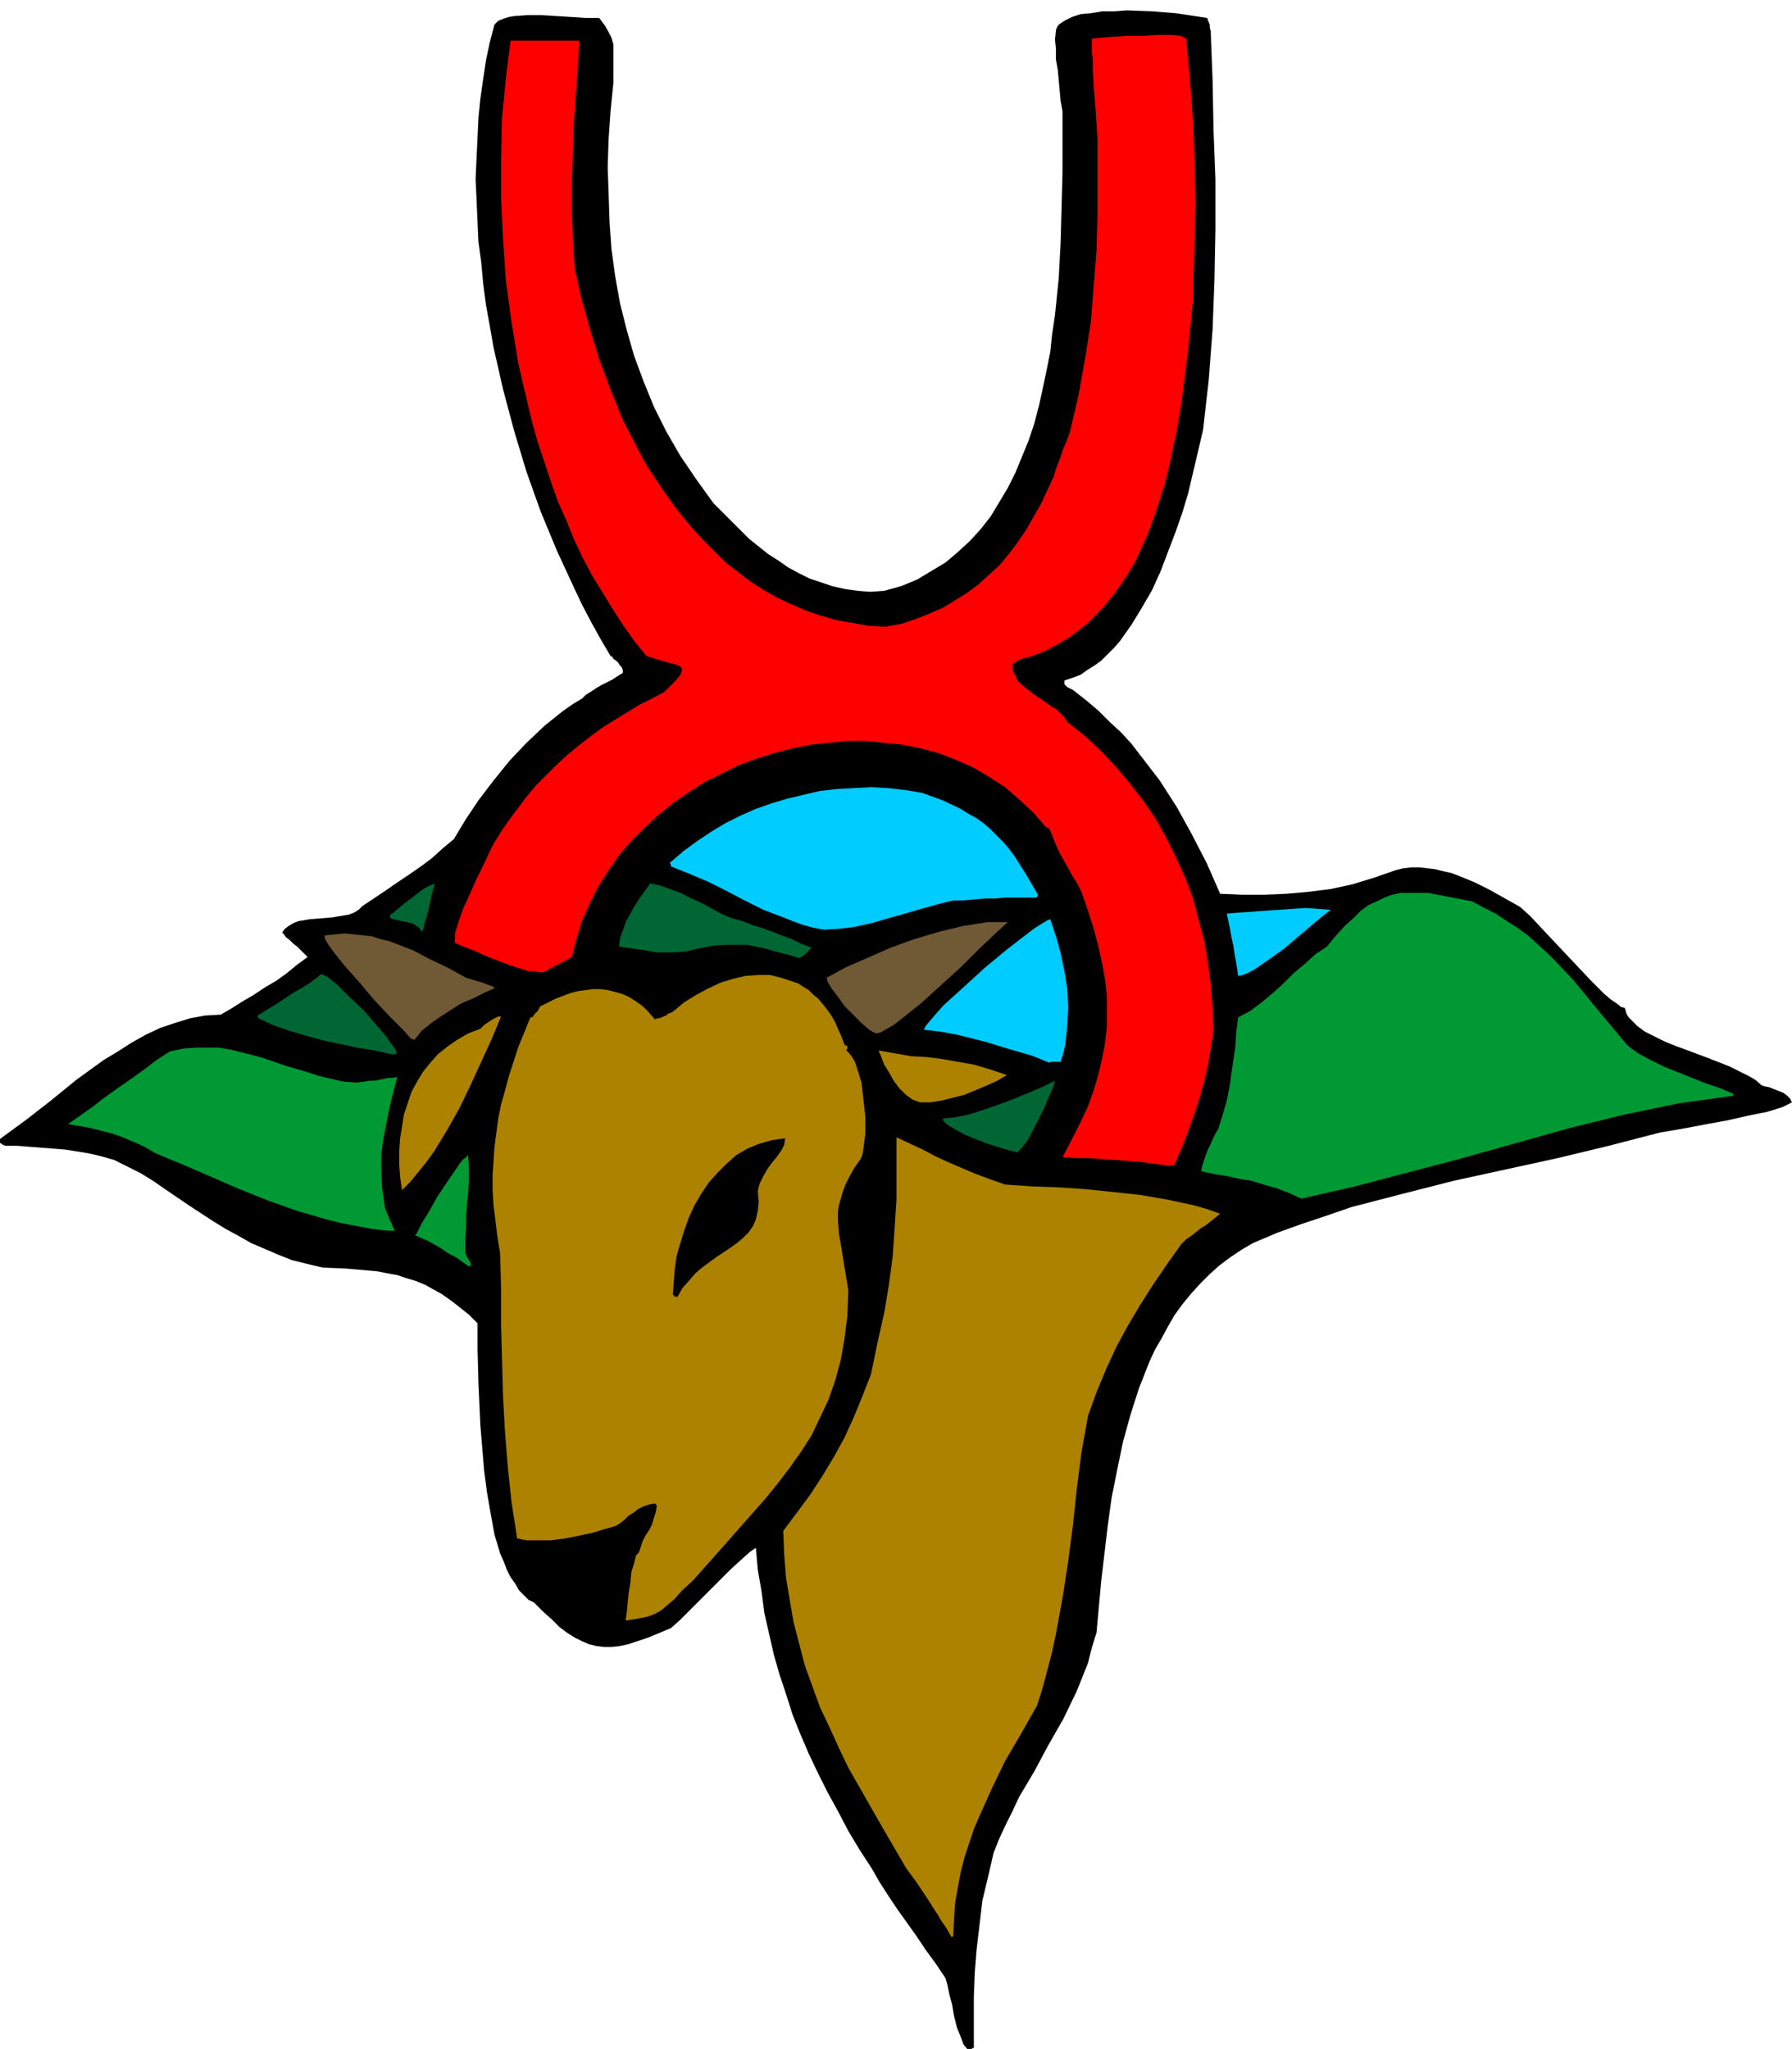 <svg xmlns="http://www.w3.org/2000/svg" fill-rule="evenodd" height="7.232in" preserveAspectRatio="none" stroke-linecap="round" viewBox="0 0 1899 2171" width="6.326in"><style>.brush1{fill:#000}.pen1{stroke:none}.brush2{fill:#ad8200}.brush3{fill:#093}.brush5{fill:#063}.brush6{fill:#0cf}</style><path class="pen1 brush1" d="m1025 2171-4-5-3-8-4-10-3-12-2-12-3-11-2-10-2-7-10-15-11-15-10-15-10-14-10-14-10-15-9-14-8-14-13-20-12-20-11-21-11-20-10-20-10-21-9-21-8-20-7-22-7-21-6-21-5-22-5-22-3-23-4-23-2-23-6 4-9 8-12 11-14 14-14 14-14 14-12 12-9 8-24 10-21 7-9 2-9 1h-8l-8-1-8-2-7-3-8-4-8-5-8-6-8-8-9-8-10-10-6-3-5-5-5-5-4-7-5-7-4-8-3-8-4-9-6-20-4-22-4-23-3-23-4-48-2-44-1-38v-26l-9-9-10-8-9-7-10-7-9-5-9-5-10-4-10-3-9-3-11-2-10-2-11-1-23-2-24-1-17-4-16-4-15-6-14-6-14-6-14-8-13-7-13-8-26-17-25-17-13-9-13-8-14-7-14-7-14-4-13-3-12-2-13-2-12-1-13-1-13-1-12-1H6l-3-1-1-1-2-1v-4l1-1 26-19 27-21 27-22 29-21 15-9 14-9 16-9 15-7 15-5 16-5 16-3 17-1 12-7 11-7 12-7 12-8 12-7 11-8 11-9 11-8-3-3-4-4-4-4-4-3-4-4-4-3-2-3-2-2 3-4 4-3 5-3 5-2 12-2 12-1 12-1 12-2 6-1 5-2 5-3 4-4 12-8 12-8 13-9 12-8 13-9 12-9 11-10 12-10 12-20 14-21 16-21 17-21 18-19 19-18 10-8 10-8 10-7 10-6 4-4 5-3 6-4 5-3 6-3 6-3 6-4 5-3v-3l-1-3-2-2-2-3-2-2-3-2-1-2-2-1-10-17-10-18-10-19-9-19-18-39-17-41-15-42-13-43-12-45-10-44-4-23-4-22-3-23-2-22-3-22-1-22-1-23-1-21 1-22 1-21 1-22 2-20 3-21 3-20 4-19 5-19 4-4 5-2 6-2 6-1 14-1h15l16 1 16 1 15 1h14l6 8 4 7 3 6 2 7v41l-3 30-2 29-1 30 1 29 1 30 2 28 4 29 5 28 7 28 8 28 10 27 11 27 13 26 15 26 17 25 18 25 19 19 19 19 10 8 10 8 11 7 10 7 11 6 12 6 12 4 12 4 13 3 14 2 13 1 15-1 18-5 17-7 15-9 15-9 13-11 13-12 11-12 11-14 9-15 9-15 8-16 7-17 7-17 6-18 5-19 4-18 4-19 4-20 2-19 3-20 4-39 2-38 2-74v-65l-2-11-1-11-1-11-1-11-2-11V52l-1-10 1-10 1-3 2-3 3-2 3-2 8-4 9-3 11-1 12-2h13l13-1 27 1 25 2 20 3 13 2 1 1v2l1 1v1l1 2v3l1 4 2 52 1 53 2 52v53l-1 53-2 53-2 26-2 27-3 26-3 27-7 30-9 38-6 20-7 20-8 21-8 21-9 20-11 19-11 18-12 17-6 7-7 7-7 7-7 5-8 5-7 5-8 3-9 3v4l1 1 1 1 1 1 2 1 2 1 2 1 14 11 13 11 12 12 12 11 11 12 10 13 10 13 10 13 18 28 16 29 16 31 14 32 23 1h24l23-1 23-2 24-3 23-5 23-7 23-8 8-2 9-1h8l9 1 8 1 8 2 9 2 8 3 17 7 16 8 16 9 16 9 11 10 14 15 16 17 17 18 16 17 15 15 7 6 6 4 5 4 4 1 1 4 1 3 2 3 3 3 6 6 8 6 10 5 10 5 12 5 11 4 24 9 23 9 10 5 10 5 7 4 7 6 3 1 5 1 5 2 5 2 5 2 4 3 3 3 2 4-10 5-16 5-20 4-22 5-22 4-21 4-17 3-12 2-54 14-54 13-55 12-55 12-55 14-54 14-26 9-27 9-25 9-26 11-12 7-12 8-12 9-10 9-10 10-10 11-9 11-8 11-7 12-7 13-7 12-6 13-11 28-9 28-8 29-6 29-6 30-4 29-7 59-5 55-5 16-4 16-6 15-6 15-14 29-16 28-15 28-16 27-7 15-7 14-7 15-6 15-6 26-6 25-3 26-3 25-2 25-1 26v54h-2v1h-5z"/><path class="pen1 brush2" d="m1008 2052-5-9-5-7-4-7-4-6-5-8-6-9-8-12-11-15-25-43-24-42-12-21-10-21-10-22-10-21-8-22-8-22-6-23-6-23-4-23-4-24-2-25-1-25 15-20 14-19 13-20 12-20 11-20 10-22 9-22 9-23 7-34 7-31 5-30 4-30 2-29 2-31v-66l15 7 13 6 13 7 13 6 14 6 14 6 16 6 17 6 29 2 28 1 29 2 29 3 28 3 29 5 14 3 14 3 14 4 14 5-5 4-5 4-5 4-5 3-5 4-5 4-6 4-5 5-15 21-15 22-14 22-13 22-12 22-11 24-10 24-9 25-7 39-5 39-4 38-5 38-6 39-7 38-4 19-5 19-5 19-6 19-17 30-17 29-14 29-13 29-6 14-5 15-5 15-4 16-3 16-3 17-1 17-1 18h-2z"/><path class="pen1 brush2" d="m663 1717 1-7 1-10 1-11 2-12 1-11 3-10 1-4 1-4 2-2 1-1 2-6 2-6 3-6 4-6 3-6 2-7 2-6 1-7-1-1-1-1-6 1-6 2-6 3-5 4-5 3-4 4-5 4-5 3-11 3-13 4-14 3-15 3-15 2h-26l-5-1-5-1-6-39-4-38-3-38-2-37-1-37-1-38v-37l-1-38-3-18-2-17-2-16-1-16v-16l1-15 1-15 2-15 2-15 3-15 4-14 4-15 10-31 13-32h1l2-1 1-2 2-2 2-2 1-2 1-2 1-1 16-8 16-6 8-2 8-1 7-1h8l8 1 8 2 7 2 7 3 8 5 7 5 6 6 7 8 2-1h2l3-1 2-1 3-1 2-2 3-1 2-1 12-10 13-8 13-7 13-6 13-4 13-3 13-1h13l12 3 12 4 6 2 6 4 5 3 5 5 5 4 5 6 4 5 5 7 4 7 3 7 4 9 3 8h1v1h2v3l-1 1v1l3 3 3 4 3 5 2 6 5 16 2 18 2 18v18l-1 8-1 8-1 6-2 5-7 10-5 9-4 8-3 8-2 7-2 7-1 7v8l1 15 3 17 3 19 4 24-1 27-3 24-4 23-6 22-7 20-9 19-9 19-11 17-12 17-13 17-13 16-15 17-30 34-32 36-11 10-8 9-7 6-7 6-7 4-8 3-10 2-13 2z"/><path class="pen1 brush1" d="m615 1714-6-5-7-8-9-8-8-10-9-9-7-9-5-8-2-6h32l6-1h7l7-1 11-4 8-2 6-2 5-1 3-1h5l-2 8-2 8-1 9-1 9-1 8-1 9-2 8-1 7-2 1-2-1-1-1-2-2-1-3-2-2-1-2-1-2h-5l-2 3-2 2-2 2v2l-1 2v6l-1 4h-1zm100-340v-1h-1v-1h-1l1-14 1-13 2-14 4-14 4-13 5-14 6-13 7-12 8-12 9-10 10-10 10-9 12-7 12-5 14-4 14-2-1 7-3 6-5 7-5 6-5 7-4 7-4 8-2 8 1 11-1 10-2 9-3 7-5 7-6 6-6 5-7 5-15 10-15 11-7 6-7 8-7 8-5 9h-3z"/><path class="pen1 brush3" d="m497 1342-7-5-7-5-8-4-7-5-7-4-7-4-7-3-7-3 2-3 5-10 8-13 9-16 10-15 9-13 4-6 3-4 4-3 2-2 1 14v13l-1 12-1 12-1 12v13l-1 13v14l2 5 2 3 1 2 1 2v2h-1l-1 1z"/><path class="pen1 brush1" d="m513 1334-1-2v-1l-1-2-1-3-2-3-1-5-3-6-2-8 3 1 3 2 3 4 1 4 1 5 1 4v10h-1z"/><path class="pen1 brush3" d="m411 1304-17-2-16-3-16-3-16-4-31-9-31-11-30-12-30-13-30-13-29-12-12-7-11-5-12-5-11-4-12-3-12-3-11-2-12-2 13-9 14-10 13-10 14-10 13-9 14-10 13-10 14-9 14-3 13-1h25l12 2 12 3 12 3 11 3 23 8 24 7 12 4 13 3 13 3 14 1 8-1 6-1h6l4-1 5-1 4-1h5l5-1-5 19-4 17-3 16-3 15-2 16v17l1 18 3 21 2 5 2 4 1 4 2 3 1 3 1 2 1 2v1h-7zm968-34-13-6-13-5-14-4-13-4-13-2-13-3-13-2-14-3 1-6 2-6 2-6 2-5 3-6 2-5 3-6 3-5 5-16 4-14 3-15 2-14 2-14 2-14 1-15 2-16 13-7 12-9 12-10 11-10 11-11 12-10 11-10 12-8 10-12 9-10 9-8 8-8 8-6 9-4 8-4 8-3 9-2h29l21 4 26 5 13 7 12 6 12 8 11 7 11 8 10 9 10 9 9 9 19 20 18 22 19 23 21 25 11 8 13 7 14 7 15 6 15 6 15 6 15 5 14 6v2l-29 4-29 4-29 6-29 6-57 14-57 16-57 16-57 15-57 15-57 13z"/><path class="pen1 brush2" d="m426 1261-2-14-1-14v-13l1-14 2-12 2-13 4-12 4-12 6-11 6-10 8-10 8-9 10-8 10-7 12-7 13-5 2-2 2-2 3-2 3-2 3-2 4-2 2-1h3l-10 24-11 24-11 24-12 25-13 23-14 23-8 11-8 10-9 11-9 9z"/><path class="pen1" style="fill:red" d="m1237 1235-14-2-14-2-15-1-13-1-14-1-14-1h-13l-14-1 10-19 9-18 8-17 6-17 5-17 4-17 3-16 2-17v-33l-2-17-3-17-4-18-5-19-6-19-7-20-4-8-5-8-5-9-5-9-5-9-4-9-3-8-3-7h-1v-1h-2l-14-16-15-14-15-13-17-11-17-10-18-8-18-7-19-5-19-4-20-2-19-2h-20l-20 2-19 2-20 4-19 5-19 6-19 7-18 9-18 9-17 11-16 11-16 13-14 13-14 14-13 15-11 16-11 17-9 18-8 18-6 19-5 20-4 2-3 2-4 2-4 2-4 2-4 2-3 2-4 2h-5l-5-1h-6l-6-2-13-4-13-5-13-5-13-6-11-4-9-4v-10l2-6 2-7 5-14 7-15 7-16 7-14 6-13 5-10 8-13 9-13 9-12 9-12 10-12 11-11 11-11 11-10 12-10 13-10 12-9 13-8 13-8 13-8 14-7 13-7 11-11 6-7 1-3 1-3-1-1-1-2-5-2-8-2-10-3-13-4-13-16-12-17-11-17-11-18-11-18-10-19-9-19-8-20-9-20-7-20-7-21-7-21-6-21-5-21-5-21-5-22-7-43-6-44-3-44-2-43v-43l1-43 4-41 5-40h73l-2 30-2 30-2 29-1 30-1 30v31l1 30 2 32 7 31 9 32 10 33 12 32 13 32 16 31 8 15 9 14 10 15 10 14 10 13 11 13 11 12 12 12 12 12 13 10 13 10 14 9 14 8 15 7 16 7 15 5 17 5 17 3 17 3 18 1 17-3 15-5 15-6 14-6 13-8 13-8 12-9 11-10 11-10 10-12 9-12 9-13 8-14 8-14 7-15 7-15 1-4 1-3 1-3 2-5 2-5 2-7 4-9 4-11 9-39 7-39 6-38 3-38 3-38 1-39v-78l-2-32-2-24-1-17V63l-1-8V41l9-1 13-1 15-1h17l16-1h14l10 1 6 3 3 33 3 35 2 35 1 35 1 35-1 36-1 35-1 35-5 51-7 56-5 29-6 29-7 29-9 28-5 14-5 13-6 13-6 13-7 12-8 12-8 11-8 10-9 10-10 10-10 8-11 8-12 7-13 7-13 5-14 4-1 1h-1v1h-1l-1 1h-1l-1 1h-1v6l2 5 2 4 2 4 8 7 9 7 9 6 10 7 5 3 4 4 4 4 3 5 19 15 17 16 16 17 15 18 14 18 13 19 11 20 10 20 10 22 8 21 6 23 6 22 4 24 3 23 2 25 1 24-3 19-3 18-4 17-5 18-6 18-6 17-7 18-8 18h-7z"/><path class="pen1 brush5" d="m1078 1221-8-2-10-3-13-4-13-5-12-5-11-6-5-3-3-2-3-3-1-3 12-1 15-3 16-5 17-6 16-6 17-7 14-6 12-6-2 7-4 9-5 12-6 12-6 12-6 11-6 8-5 5z"/><path class="pen1 brush2" d="m975 1168-8-3-7-5-7-7-6-8-5-9-5-8-3-8-3-7 17 3 17 3 17 1 16 2 17 3 17 3 17 5 18 6-10 6-11 5-12 5-12 5-12 3-12 3-12 2h-11z"/><path class="pen1 brush6" d="m1112 1126-17-7-17-5-17-5-16-5-16-4-16-4-17-3-17-2 2-4 5-6 6-7 8-9 21-19 23-21 23-19 22-17 8-6 8-5 5-3 3-1 6 18 5 18 4 19 3 19 1 19-1 19-1 10-1 10-2 9-3 10h-10l-2 1z"/><path class="pen1 brush5" d="m415 1117-18-4-19-3-18-4-19-4-18-5-17-5-17-6-15-7v-1h-1v-2l21-13 15-10 12-7 8-5 5-4 3-2 2-2 2-1 6 3 10 8 13 13 15 14 13 15 12 14 4 6 4 5 2 4v3h-5z"/><path class="pen1" d="m436 1101-9-10-14-14-16-17-16-19-16-18-12-15-5-7-3-5-1-3v-2l11-1 10-1 10 1 10 1 9 1 9 3 9 2 8 3 18 7 17 9 19 9 20 11 10 3 7 2 5 2 3 1 3 1 1 1h1v1l-11 5-12 6-12 5-11 7-11 7-10 7-10 8-8 10-1-1h-2zm492-6-7-4-8-7-9-9-9-9-7-10-7-9-4-7-1-4 20-11 23-10 25-11 25-9 27-8 25-6 13-2 12-2h22l-12 11-17 16-20 20-22 20-21 19-20 16-9 7-7 4-7 4-5 1z" style="fill:#705935"/><path class="pen1 brush6" d="m1312 1034-1-8-1-6-1-5-1-6-1-7-2-9-2-11-3-14 12-1 14-1 14-1 15-1 14-1 15-1 13 1 13 1-10 8-12 10-13 11-14 12-14 10-13 9-6 4-6 3-5 2-5 1z"/><path class="pen1 brush5" d="m847 1015-14-4-12-3-10-3-10-2-9-2h-23l-14 1-15 3-13 3-11 1h-21l-11-2-13-2-15-2 1-9 3-8 3-9 5-9 5-9 6-9 5-7 5-7 10 2 11 4 11 4 12 6 11 5 11 6 11 6 10 4 11 3 10 4 10 3 11 4 10 4 11 4 10 5 11 4-1 1-2 2-1 2-2 1-2 2-2 1-1 1-2 1zm-400-28-3-4-4-3-4-2-5-1-5-1-4-1-5-1-3-1v-1h-1v-2l5-4 6-5 6-5 7-5 6-5 7-5 6-3 5-2-3 10-2 9-2 9-2 8-2 6-1 5-1 3-1 1z"/><path class="pen1 brush6" d="m873 985-11-2-11-3-11-4-10-4-21-8-20-10-19-10-20-10-19-8-20-8v-2l-1-1v-1l14-12 15-11 15-10 15-9 16-8 16-7 17-6 17-5 17-4 17-4 18-2 18-1 18-1 18 1 18 2 18 3 22 8 19 9 8 5 9 5 7 5 7 6 7 7 7 7 6 7 6 8 12 19 13 22v1h-1v2h-34l-11 1h-11l-11 1-11 1h-11l-16 4-18 5-17 5-18 5-17 5-18 4-16 2-17 1z"/></svg>
